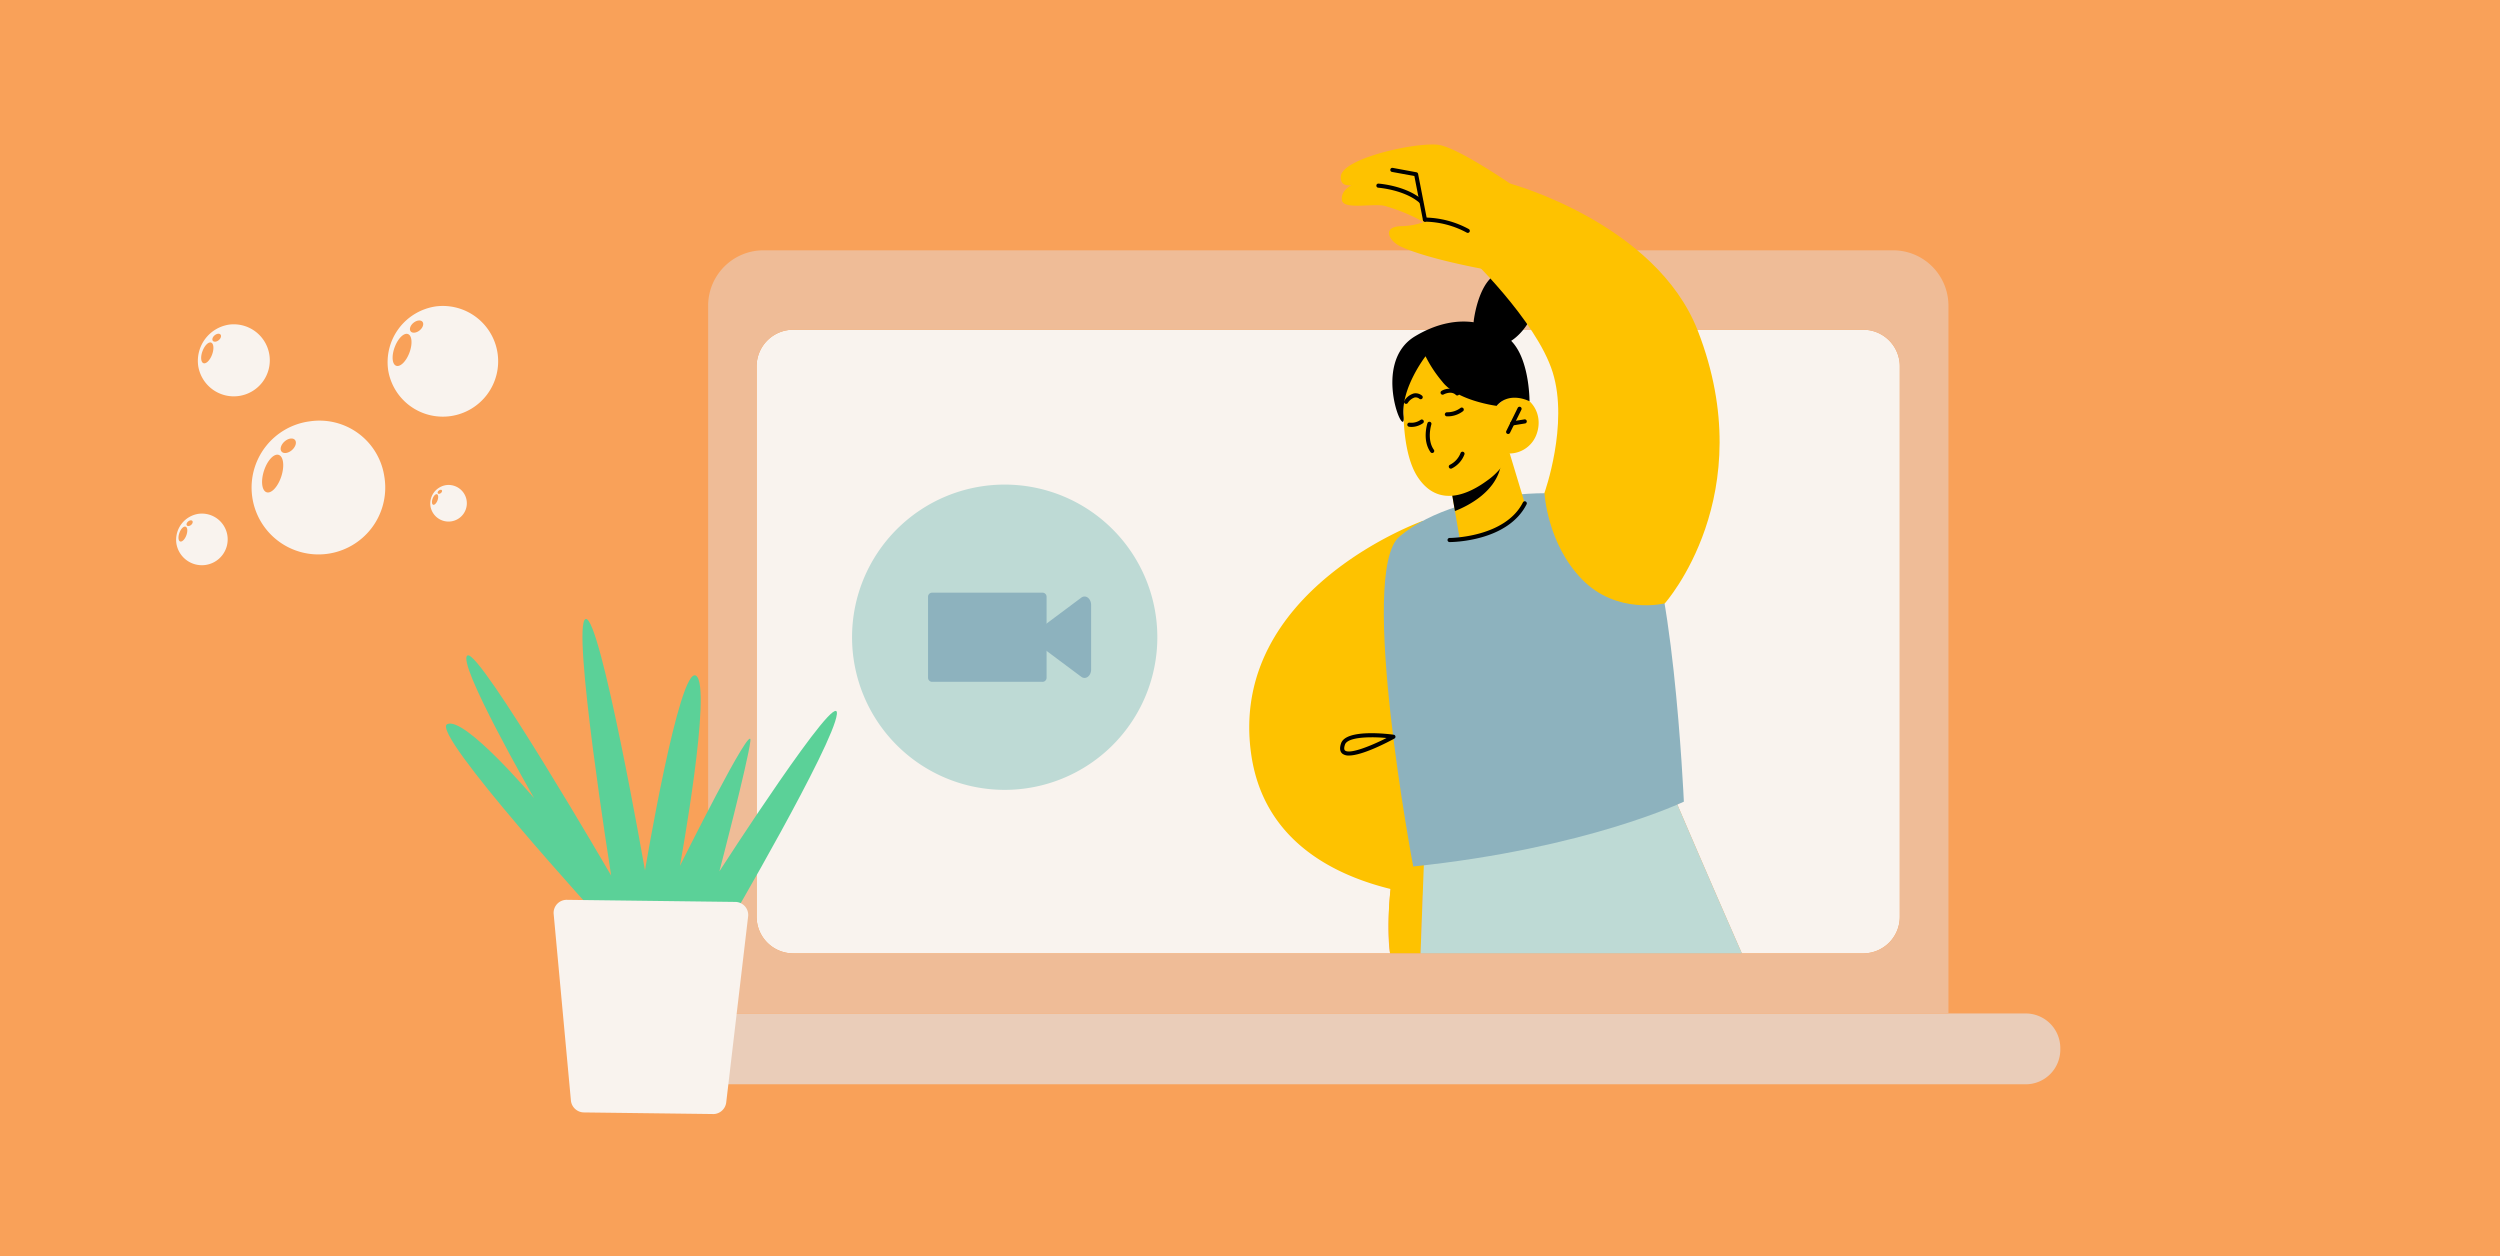<svg xmlns="http://www.w3.org/2000/svg" xmlns:xlink="http://www.w3.org/1999/xlink" width="398" height="200" viewBox="0 0 398 200">
  <defs>
    <clipPath id="clip-path">
      <rect id="Rectangle_45" data-name="Rectangle 45" width="257" height="154.352" fill="none"/>
    </clipPath>
    <clipPath id="clip-path-2">
      <rect id="Rectangle_8" data-name="Rectangle 8" width="38.128" height="54.444" fill="#f9f3ee"/>
    </clipPath>
  </defs>
  <g id="sophro-coaching-video" transform="translate(-140 -239)">
    <rect id="Rectangle_24" data-name="Rectangle 24" width="398" height="200" transform="translate(140 239)" fill="#f9a159"/>
    <g id="Groupe_75" data-name="Groupe 75" transform="translate(211 262)">
      <g id="Groupe_74" data-name="Groupe 74" clip-path="url(#clip-path)">
        <path id="Tracé_736" data-name="Tracé 736" d="M207.385,151.568l5.176-2.356.291-7.816,39.613-3.485s4.879,11.447,10.751,24.807H282.53a5.826,5.826,0,0,0,5.826-5.826V69.258a5.826,5.826,0,0,0-5.826-5.826H112.192a5.826,5.826,0,0,0-5.826,5.826v87.633a5.826,5.826,0,0,0,5.826,5.826h95.014c-.654-4,.179-11.149.179-11.149" transform="translate(-56.91 -33.938)" fill="#f9f3ee"/>
        <path id="Tracé_737" data-name="Tracé 737" d="M312.426,189.048l-9.707-60.21s-30.972,10.958-27.4,37.013c1.866,13.61,12.723,19.274,22.215,21.611a48.521,48.521,0,0,0-.086,10.249H302.3l.345-9.256a55.275,55.275,0,0,0,9.78.593" transform="translate(-147.152 -68.933)" fill="#fec200"/>
        <path id="Tracé_738" data-name="Tracé 738" d="M183.053,297.537H61.3a5.509,5.509,0,0,0-5.509,5.509v.257a5.509,5.509,0,0,0,5.509,5.509H281.34a5.509,5.509,0,0,0,5.509-5.509v-.257a5.509,5.509,0,0,0-5.509-5.509H183.053Z" transform="translate(-29.849 -159.193)" fill="#eacdb9"/>
        <path id="Tracé_739" data-name="Tracé 739" d="M278.409,36.239H98.578a8.812,8.812,0,0,0-8.812,8.812V157.733H287.22V45.051a8.812,8.812,0,0,0-8.812-8.812m1.066,106.1a5.826,5.826,0,0,1-5.826,5.826H103.31a5.826,5.826,0,0,1-5.826-5.826V54.709a5.826,5.826,0,0,1,5.826-5.826H273.649a5.826,5.826,0,0,1,5.826,5.826Z" transform="translate(-48.028 -19.389)" fill="#efbc97"/>
        <path id="Tracé_740" data-name="Tracé 740" d="M374.088,223.612,334.476,227.1l-.291,7.816-.5,13.506h51.157c-5.872-13.36-10.751-24.807-10.751-24.807" transform="translate(-178.532 -119.641)" fill="#bedad5"/>
        <path id="Tracé_741" data-name="Tracé 741" d="M325.788,178.83s-8.861-46.912-2.195-52.524c9.951-8.378,31.985-8.669,37.729-3.353s7.554,45.555,7.554,45.555-15.444,7.435-43.088,10.322" transform="translate(-171.805 -63.885)" fill="#8db2be"/>
        <path id="Tracé_742" data-name="Tracé 742" d="M353.387,105.809l2.394,7.925s-.784,2.709-5.447,4.486c-3.473,1.323-4.958.909-4.958.909l-.716-4.159-.693-4.057,8.068-4.369Z" transform="translate(-184.035 -56.612)" fill="#fec200"/>
        <path id="Tracé_743" data-name="Tracé 743" d="M352.034,107.389a2.643,2.643,0,0,1-.007.834c-.631,4.494-5.367,6.811-7.368,7.592l-.693-4.057Z" transform="translate(-184.035 -57.457)"/>
        <path id="Tracé_744" data-name="Tracé 744" d="M328.04,73.88s-1.284,11.192,2.072,16.217,8.259,2.553,11.018.527a10.6,10.6,0,0,0,3.608-4.317,4.625,4.625,0,0,0,4.3-3.156c1.1-3.212-1.049-5.844-2.922-6.02s-3.469,1.591-3.469,1.591l.629-3.331s-11.117-12.5-15.237-1.511" transform="translate(-175.385 -37.11)" fill="#fec200"/>
        <path id="Tracé_745" data-name="Tracé 745" d="M336.481,99.921a.327.327,0,0,1-.266-.137c-1.355-1.887-.531-4.5-.495-4.614a.327.327,0,0,1,.623.2c-.008.024-.756,2.416.4,4.031a.327.327,0,0,1-.266.518" transform="translate(-179.472 -50.799)"/>
        <path id="Tracé_746" data-name="Tracé 746" d="M363.3,94.126a.32.32,0,0,1-.145-.034.327.327,0,0,1-.149-.438l1.82-3.691a.328.328,0,0,1,.588.29l-1.82,3.69a.328.328,0,0,1-.294.183" transform="translate(-194.203 -48.036)"/>
        <path id="Tracé_747" data-name="Tracé 747" d="M364.734,95.09a.327.327,0,0,1-.052-.65l1.988-.322a.328.328,0,0,1,.105.647l-1.988.322a.334.334,0,0,1-.053,0" transform="translate(-194.971 -50.354)"/>
        <path id="Tracé_748" data-name="Tracé 748" d="M343.185,84.685a.329.329,0,0,1-.229-.092c-.75-.733-1.939-.073-1.952-.066a.328.328,0,0,1-.322-.571,2.407,2.407,0,0,1,2.732.166.328.328,0,0,1-.229.563" transform="translate(-182.189 -44.724)"/>
        <path id="Tracé_749" data-name="Tracé 749" d="M328.356,86.875a.323.323,0,0,1-.17-.048.327.327,0,0,1-.109-.451,2.671,2.671,0,0,1,1.516-1.162,1.592,1.592,0,0,1,1.285.336.327.327,0,1,1-.394.523.934.934,0,0,0-.768-.215,2.055,2.055,0,0,0-1.081.861.327.327,0,0,1-.279.156" transform="translate(-175.508 -45.579)"/>
        <path id="Tracé_750" data-name="Tracé 750" d="M343.683,107.883a.327.327,0,0,1-.145-.621,3.494,3.494,0,0,0,1.684-1.842.328.328,0,0,1,.635.164,4.1,4.1,0,0,1-2.029,2.266.333.333,0,0,1-.145.033" transform="translate(-183.708 -56.271)"/>
        <path id="Tracé_751" data-name="Tracé 751" d="M342.371,91.475A.34.34,0,0,1,342,91.14a.36.36,0,0,1,.335-.319,3.472,3.472,0,0,0,2.13-.657.327.327,0,1,1,.458.468,4,4,0,0,1-2.555.843" transform="translate(-182.985 -48.191)"/>
        <path id="Tracé_752" data-name="Tracé 752" d="M329.853,95.335a2.686,2.686,0,0,1-.424-.033.327.327,0,0,1,.1-.647,2.517,2.517,0,0,0,1.745-.45.327.327,0,0,1,.4.515,3.2,3.2,0,0,1-1.83.615" transform="translate(-176.109 -50.367)"/>
        <path id="Tracé_753" data-name="Tracé 753" d="M351.888,51.321s1.156-10.111,7.053-7.338c6.29,2.959.282,11.7-3.59,11.328a3.578,3.578,0,0,1-3.463-3.991" transform="translate(-188.266 -23.275)"/>
        <path id="Tracé_754" data-name="Tracé 754" d="M331.067,18.852,329.434,19.9s-9.108-1.61-13.522-3.652c-1.857-.86-3.163-3.208.226-3.247a11.009,11.009,0,0,0,3.441-.65,29.287,29.287,0,0,0-6.2-2.569c-1.86-.453-6.6.668-6.828-.925-.367-2.535,4.407-3.466,4.407-3.466s-4.68,2.649-4.591-.251,11.714-5.48,15.421-5.1S337.5,9.11,337.5,9.11Z" transform="translate(-163.917 0)" fill="#fec200"/>
        <path id="Tracé_755" data-name="Tracé 755" d="M325.657,16.554a.323.323,0,0,1-.216-.082c-2.381-2.1-6.545-2.42-6.587-2.423a.328.328,0,0,1-.3-.351.311.311,0,0,1,.35-.3c.18.013,4.426.342,6.972,2.586a.327.327,0,0,1-.216.573" transform="translate(-170.436 -7.166)"/>
        <path id="Tracé_756" data-name="Tracé 756" d="M328.849,16.569a.327.327,0,0,1-.321-.265l-1.365-7L323.6,8.652a.327.327,0,1,1,.119-.644l3.778.7a.328.328,0,0,1,.262.259l1.407,7.216a.326.326,0,0,1-.258.384.319.319,0,0,1-.063.006" transform="translate(-172.997 -4.282)"/>
        <path id="Tracé_757" data-name="Tracé 757" d="M341.631,27.462a.319.319,0,0,1-.161-.043,14.445,14.445,0,0,0-6.648-1.746.347.347,0,0,1-.335-.32.327.327,0,0,1,.321-.334,14.989,14.989,0,0,1,6.983,1.832.327.327,0,0,1-.161.612" transform="translate(-178.963 -13.385)"/>
        <path id="Tracé_758" data-name="Tracé 758" d="M380.942,80.233S396.37,63,386.2,36.832c-6.654-17.116-29.863-23.423-29.863-23.423l-7,11.132S360.523,35.15,363.1,43.458s-1.318,19.186-1.318,19.186Z" transform="translate(-186.908 -7.174)" fill="#fec200"/>
        <path id="Tracé_759" data-name="Tracé 759" d="M376.115,119.3s.389,8.012,5.963,13.749,13.191,3.84,13.191,3.84L389.644,121Z" transform="translate(-201.235 -63.83)" fill="#fec200"/>
        <path id="Tracé_760" data-name="Tracé 760" d="M340.63,74.05s-6.357-.817-8.669-3.878a20.231,20.231,0,0,1-2.648-4.02s-3.935,5.088-3.5,9.518-5.32-8.4,1.819-12.692S340.772,61,343.335,64.134s2.53,9.187,2.53,9.187-3.172-1.677-5.235.729" transform="translate(-173.366 -32.436)"/>
        <path id="Tracé_761" data-name="Tracé 761" d="M307.542,205.128a1.6,1.6,0,0,1-1.037-.291c-.4-.335-.468-.889-.21-1.647.8-2.343,7.61-1.48,8.381-1.373a.327.327,0,0,1,.113.611c-.941.515-5.058,2.7-7.247,2.7m3.641-2.9c-2.052,0-3.967.292-4.267,1.17-.112.327-.2.755.01.933.728.616,4.035-.68,6.615-1.991-.75-.069-1.565-.113-2.358-.113" transform="translate(-163.798 -107.85)"/>
        <path id="Tracé_762" data-name="Tracé 762" d="M343.248,128.653a.327.327,0,1,1-.006-.655c.1,0,8.86-.06,11.682-5.67a.328.328,0,0,1,.586.294c-2.993,5.95-11.808,6.031-12.262,6.031" transform="translate(-183.472 -65.354)"/>
        <path id="Tracé_763" data-name="Tracé 763" d="M187.633,140.751a24.3,24.3,0,1,1-24.3-24.3,24.3,24.3,0,0,1,24.3,24.3" transform="translate(-74.386 -62.305)" fill="#bedad5"/>
        <path id="Tracé_764" data-name="Tracé 764" d="M183.276,167.646h-17.57a.651.651,0,0,1-.651-.65V154.1a.651.651,0,0,1,.651-.65h17.57a.65.65,0,0,1,.65.65V167a.65.65,0,0,1-.65.65" transform="translate(-88.311 -82.099)" fill="#8db2be"/>
        <path id="Tracé_765" data-name="Tracé 765" d="M202.128,162.426a1.568,1.568,0,0,1,0-2.337l3.438-2.565,3.439-2.565c.7-.519,1.567.13,1.567,1.168v10.261c0,1.039-.87,1.688-1.567,1.169l-3.439-2.565Z" transform="translate(-107.866 -82.811)" fill="#8db2be"/>
        <path id="Tracé_766" data-name="Tracé 766" d="M24.889,210.584s-27.44-30.021-24.7-31.372,13.831,11.766,13.831,11.766S1.486,169.149,3.445,168.262,26.3,203.314,26.3,203.314s-6.39-40.146-4.063-40.845,9.446,40.015,9.446,40.015,5.479-32.7,8.125-30.993-2.561,30.278-2.561,30.278S48.9,178.339,48.465,181.887s-4.936,20.744-4.936,20.744,19.227-29.848,18.7-25-17.458,33.8-17.458,33.8Z" transform="translate(0 -86.922)" fill="#5bd198"/>
        <path id="Tracé_767" data-name="Tracé 767" d="M62.157,292.726l-20.431-.254a2.108,2.108,0,0,1-2.121-1.851l-2.756-29.8a2.077,2.077,0,0,1,2.171-2.194l26.683.332a2.076,2.076,0,0,1,2.116,2.248l-3.5,29.726a2.107,2.107,0,0,1-2.166,1.8" transform="translate(-19.711 -138.373)" fill="#f9f3ee"/>
      </g>
    </g>
    <g id="Groupe_57" data-name="Groupe 57" transform="translate(168.637 330.054) rotate(-97)">
      <g id="Groupe_16" data-name="Groupe 16" transform="translate(0 0)" clip-path="url(#clip-path-2)">
        <path id="Tracé_90" data-name="Tracé 90" d="M21.278,24.288A10.639,10.639,0,1,0,10.7,34.987c.134,0,.27,0,.4-.01A10.436,10.436,0,0,0,21.278,24.288m-4.711-5.557c-.37.715-1.932.691-3.492-.054s-2.524-1.923-2.154-2.632,1.93-.689,3.49.054,2.524,1.923,2.156,2.632m2.045,2.843c-.426.261-1.117-.055-1.546-.705s-.432-1.387-.008-1.649,1.117.055,1.546.705.432,1.387.008,1.649" transform="translate(0 -0.821)" fill="#f9f3ee"/>
        <path id="Tracé_91" data-name="Tracé 91" d="M29.085,39.174a8.812,8.812,0,1,0,9.144,8.806,8.981,8.981,0,0,0-9.144-8.806m5.3,3.854c-.343.6-1.687.519-3-.178s-2.1-1.749-1.752-2.35,1.684-.521,3,.178,2.1,1.749,1.752,2.35m1.651,2.517c-.376.209-.957-.086-1.3-.658s-.319-1.208.055-1.416.96.088,1.3.658.319,1.208-.055,1.416" transform="translate(-1.234 -2.347)" fill="#f9f3ee"/>
        <path id="Tracé_92" data-name="Tracé 92" d="M4.6,0A4.109,4.109,0,1,0,8.863,4.106,4.189,4.189,0,0,0,4.6,0M7.073,1.8c-.162.282-.787.242-1.4-.082S4.7.9,4.858.621,5.642.378,6.256.7s.977.815.818,1.094m.769,1.174c-.175.094-.447-.042-.607-.308s-.149-.564.026-.658.446.042.607.31.149.564-.026.658" transform="translate(-0.039 0)" fill="#f9f3ee"/>
        <path id="Tracé_93" data-name="Tracé 93" d="M33.877,7.332a5.734,5.734,0,1,0,5.949,5.728,5.841,5.841,0,0,0-5.949-5.728m3.45,2.506c-.222.39-1.094.339-1.948-.116S34.015,8.586,34.238,8.2s1.1-.339,1.95.116,1.363,1.137,1.138,1.527M38.4,11.476c-.243.135-.622-.057-.846-.43s-.209-.787.036-.921.622.057.846.43.209.787-.036.921" transform="translate(-1.699 -0.439)" fill="#f9f3ee"/>
        <path id="Tracé_94" data-name="Tracé 94" d="M5.7,43.476A2.914,2.914,0,1,0,8.729,46.39a2.969,2.969,0,0,0-3.022-2.914ZM7.459,44.75c-.116.2-.558.173-.993-.057s-.694-.581-.58-.777.558-.173.993.057.694.578.58.777M8,45.583c-.124.069-.317-.029-.43-.219s-.106-.4.018-.47.317.031.43.219.106.4-.018.47" transform="translate(-0.174 -2.604)" fill="#f9f3ee"/>
      </g>
    </g>
  </g>
</svg>
